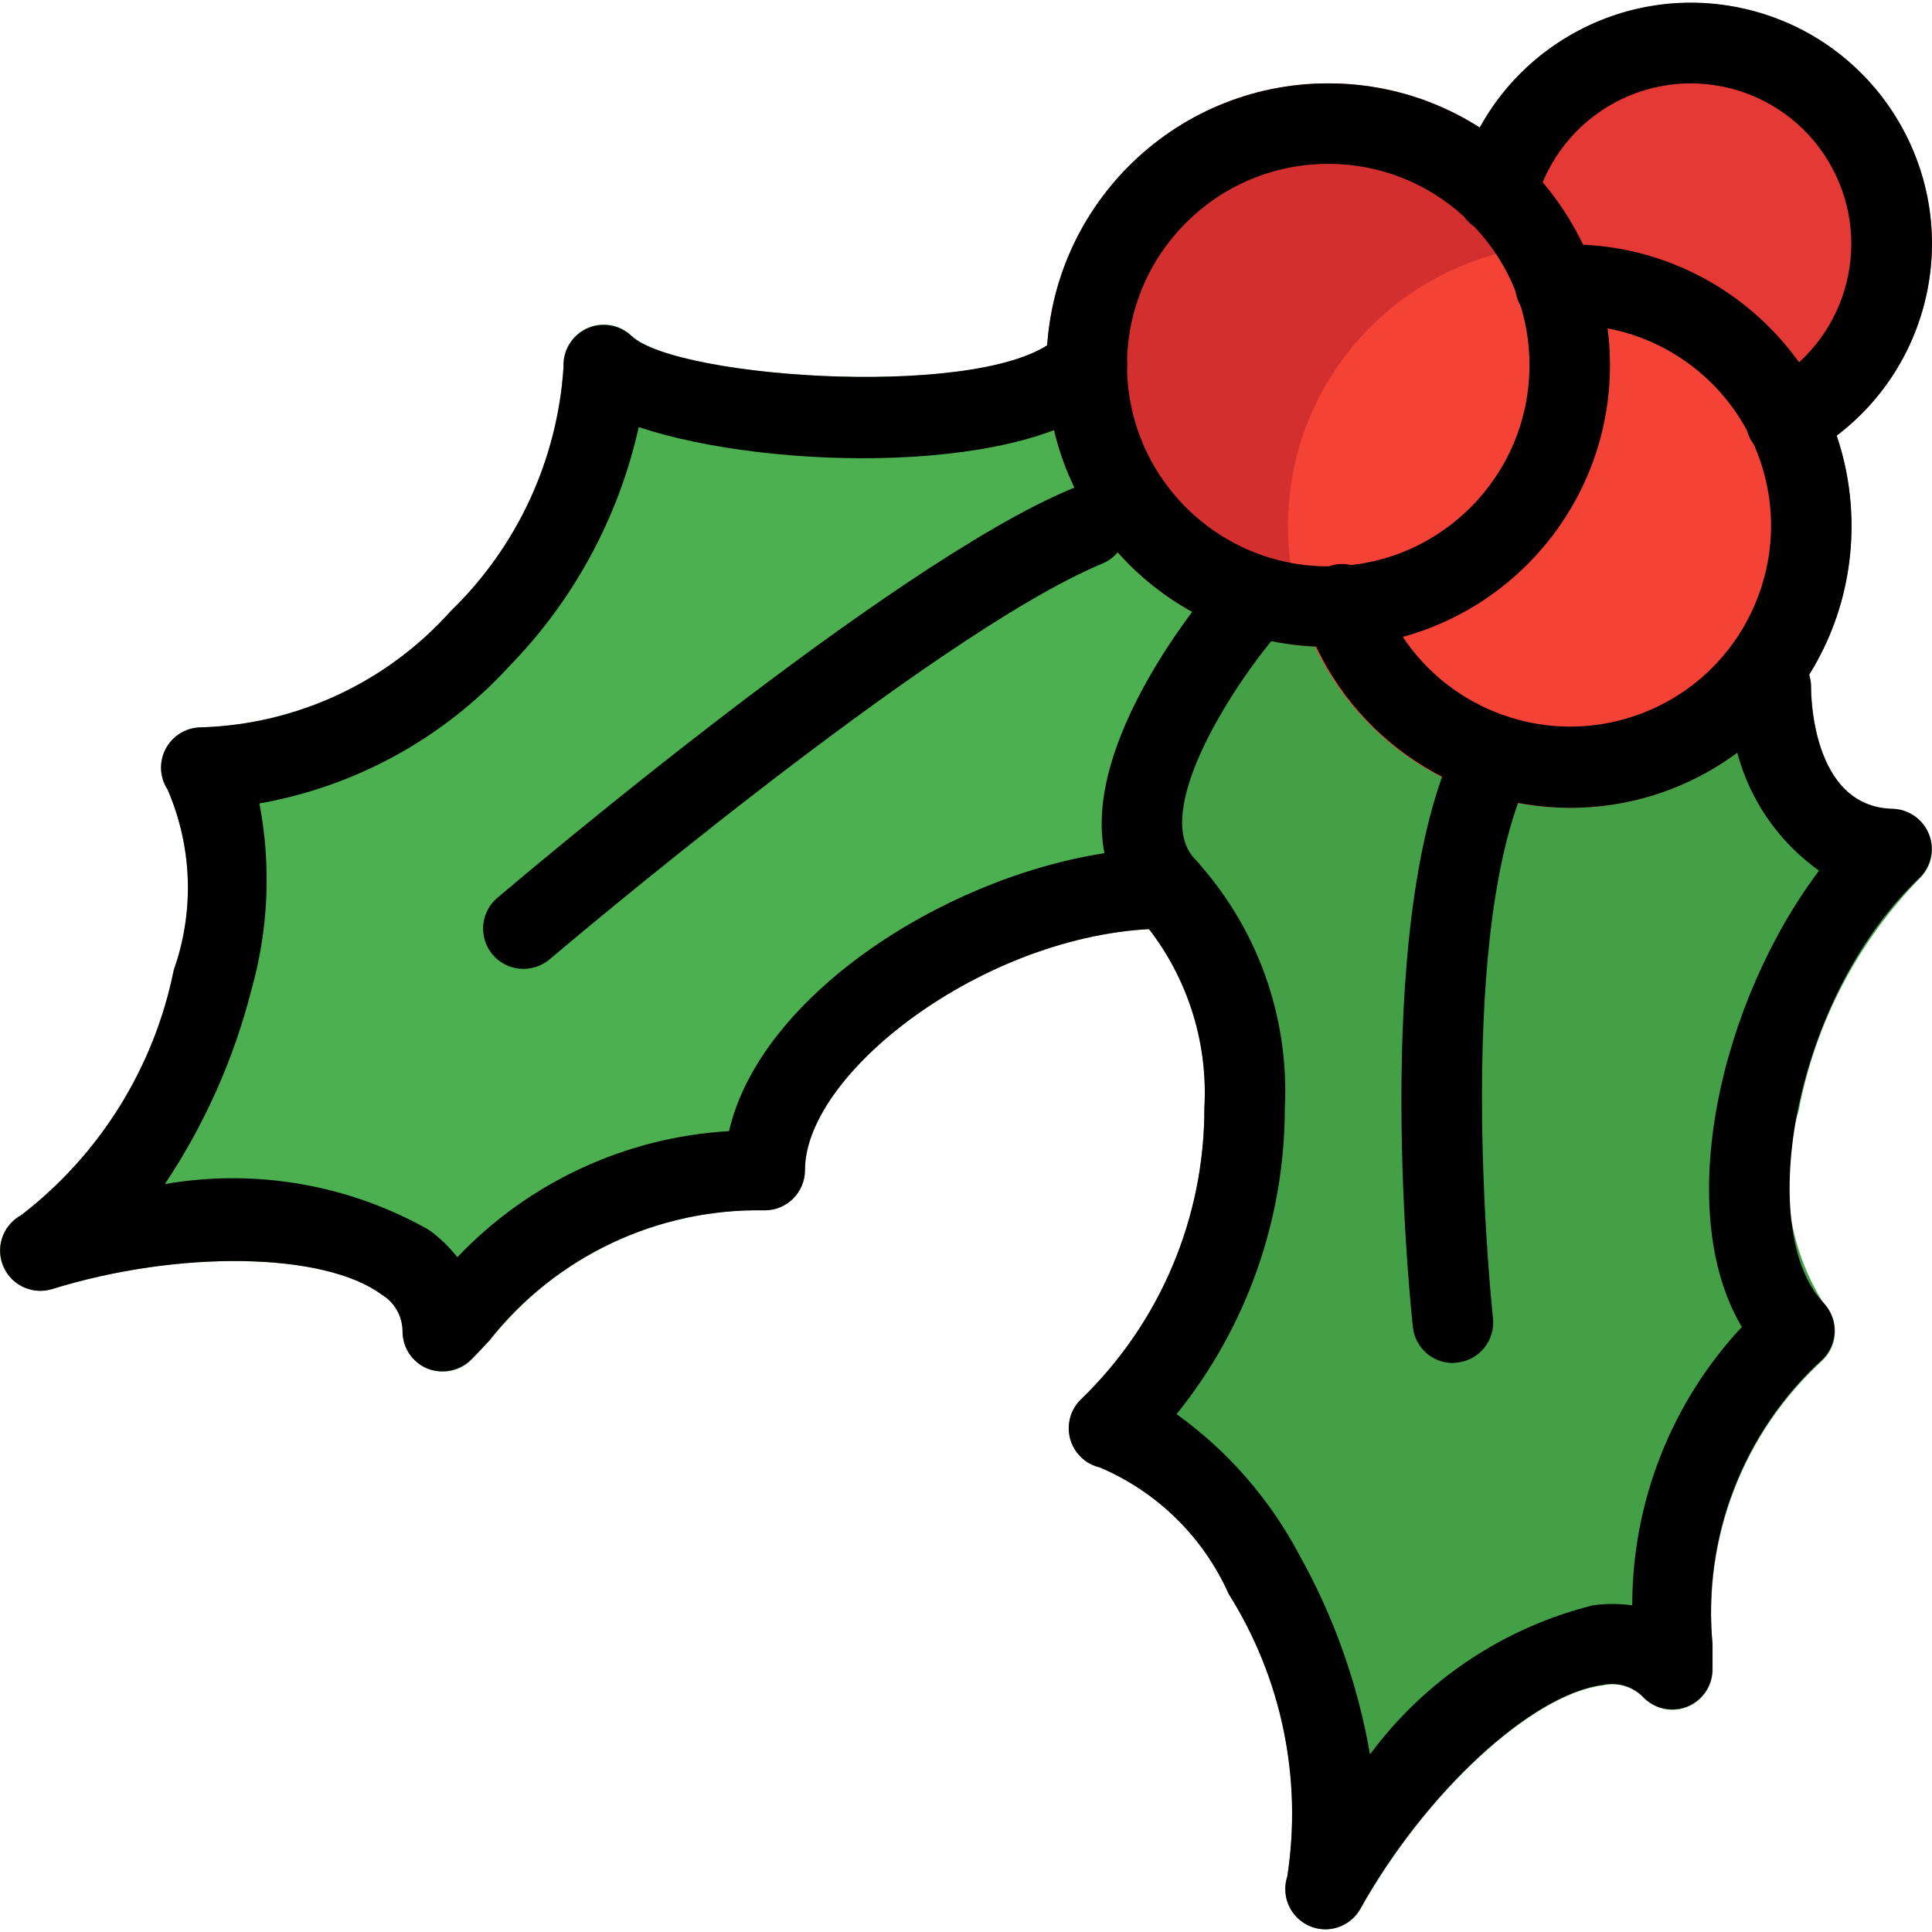 <?xml version="1.0" encoding="iso-8859-1"?>
<!-- Generator: Adobe Illustrator 19.0.0, SVG Export Plug-In . SVG Version: 6.00 Build 0)  -->
<svg version="1.1" id="Capa_1" xmlns="http://www.w3.org/2000/svg" xmlns:xlink="http://www.w3.org/1999/xlink" x="0px" y="0px"
	 viewBox="0 0 512.027 512.027" style="enable-background:new 0 0 512.027 512.027;" xml:space="preserve">
<path style="fill:#43A047;" d="M508.709,232.851c4.267-4.062,4.433-10.814,0.371-15.08c-1.953-2.052-4.643-3.242-7.475-3.309
	c-21.589-0.512-21.589-30.955-21.589-32.213c0.046-3.935-2.077-7.576-5.525-9.472L371.386,116.03
	c-3.813-2.11-8.526-1.687-11.904,1.067l-82.645,67.392c-4.11,3.364-5.12,9.239-2.368,13.781l25.771,42.667
	c0.482,0.783,1.063,1.5,1.728,2.133c12.109,13.958,18.294,32.09,17.237,50.539c0.05,29.076-11.725,56.922-32.619,77.141
	c-4.266,4.062-4.432,10.814-0.37,15.08c1.433,1.505,3.274,2.559,5.298,3.032c15.201,6.461,27.395,18.434,34.133,33.515
	c14.051,22.273,19.567,48.878,15.531,74.901c-1.866,5.588,1.151,11.63,6.738,13.496c4.881,1.63,10.231-0.457,12.718-4.963
	c17.237-30.805,45.419-56.811,64.192-59.157c3.866-0.868,7.906,0.336,10.667,3.179c4.062,4.267,10.814,4.433,15.08,0.371
	c2.052-1.953,3.242-4.643,3.309-7.475c0-2.133,0-4.416,0-6.997c-2.583-28.224,8.183-56.032,29.099-75.157
	c4.271-4.057,4.444-10.809,0.387-15.08c-0.001-0.001-0.002-0.002-0.003-0.003c-9.698-15.237-12.136-33.99-6.656-51.2
	C481.129,271.119,492.256,249.756,508.709,232.851z"/>
<path style="fill:#4CAF50;" d="M337.637,152.68c-3.649-3.038-8.866-3.299-12.8-0.64l-30.997-46.528
	c0.491-0.448,1.259-0.747,1.728-1.195c4.237-4.092,4.355-10.845,0.262-15.083s-10.845-4.355-15.083-0.262
	c-0.089,0.086-0.176,0.173-0.262,0.262c-16.939,16.939-100.907,11.328-113.067-0.213c-4.234-4.096-10.987-3.984-15.083,0.249
	c-2.057,2.126-3.138,5.01-2.986,7.964c-1.579,24.527-12.225,47.591-29.867,64.704c-16.885,18.909-40.794,30.054-66.133,30.827
	c-5.891,0.003-10.664,4.781-10.662,10.672c0.001,2.075,0.607,4.105,1.744,5.84c6.543,15.171,7.115,32.255,1.6,47.829
	c-5.193,25.812-19.544,48.876-40.405,64.939c-5.191,2.785-7.142,9.251-4.357,14.442c2.417,4.505,7.689,6.661,12.57,5.142
	c33.749-10.432,72.064-9.792,87.296,1.451c3.409,2.043,5.51,5.711,5.547,9.685c-0.034,4.348,2.574,8.281,6.592,9.941
	c1.291,0.538,2.676,0.813,4.075,0.811c2.831,0.005,5.548-1.115,7.552-3.115c1.451-1.451,3.072-3.179,4.843-5.077
	c17.553-22.314,44.553-35.107,72.939-34.56c5.891,0,10.667-4.776,10.667-10.667c0-26.432,49.643-64,96-64
	c5.891,0.011,10.675-4.757,10.686-10.648c0.005-2.84-1.123-5.565-3.134-7.571c-12.117-12.117,9.493-45.781,21.867-60.16
	C342.607,163.255,342.101,156.522,337.637,152.68z"/>
<g>
	<path style="fill:#388E3C;" d="M138.682,256.766c-5.891-0.011-10.657-4.796-10.646-10.687c0.006-3.111,1.37-6.064,3.734-8.086
		c4.267-3.605,104.064-88.427,152.171-108.416c5.467-2.25,11.723,0.357,13.973,5.824c2.25,5.467-0.357,11.723-5.824,13.973l0,0
		c-45.013,18.688-145.472,104.064-146.496,104.917C143.656,255.908,141.206,256.785,138.682,256.766z"/>
	<path style="fill:#388E3C;" d="M385.104,361.235c-5.462,0.033-10.066-4.065-10.667-9.493
		c-0.448-4.267-11.115-103.893,10.411-152.619c1.99-5.545,8.098-8.426,13.643-6.436c5.545,1.99,8.426,8.098,6.436,13.643
		c-0.163,0.455-0.357,0.898-0.58,1.326c-19.2,43.477-8.811,140.672-8.704,141.653c0.648,5.855-3.573,11.128-9.428,11.776
		c0,0-0.001,0-0.001,0L385.104,361.235z"/>
</g>
<path style="fill:#E53935;" d="M448.016,0.766c-28.977,0.092-54.276,19.642-61.675,47.659c-1.091,4.114,0.368,8.482,3.712,11.115
	l76.651,60.288c1.885,1.483,4.215,2.287,6.613,2.283c1.774-0.005,3.52-0.452,5.077-1.301c31.046-16.699,42.676-55.404,25.977-86.45
	C493.219,13.625,471.559,0.713,448.016,0.766z"/>
<circle style="fill:#D32F2F;" cx="352.016" cy="96.766" r="74.667"/>
<circle style="fill:#F44336;" cx="416.016" cy="139.432" r="74.667"/>
<path d="M473.338,122.11c-5.891-0.004-10.664-4.783-10.66-10.674c0.003-3.902,2.135-7.491,5.561-9.358
	c20.685-11.115,28.442-36.893,17.328-57.578c-11.115-20.685-36.893-28.442-57.578-17.328c-10.421,5.599-18.037,15.287-21.019,26.735
	c-1.508,5.697-7.349,9.092-13.045,7.584c-5.697-1.508-9.092-7.349-7.584-13.045c8.916-34.13,43.812-54.57,77.942-45.654
	s54.57,43.812,45.654,77.942c-4.483,17.163-15.902,31.688-31.522,40.096C476.856,121.672,475.111,122.112,473.338,122.11z"/>
<path d="M416.016,214.099c-31.706-0.115-59.882-20.242-70.272-50.197c-2.077-5.513,0.708-11.665,6.221-13.742
	c5.513-2.077,11.665,0.708,13.742,6.221c0.063,0.166,0.121,0.334,0.175,0.503c9.697,27.751,40.054,42.387,67.805,32.69
	c27.751-9.697,42.387-40.054,32.69-67.805c-7.478-21.401-27.691-35.718-50.362-35.669c-0.299,0-2.901,0.363-3.2,0.363
	c-5.849,0.245-10.832-4.208-11.243-10.048c-0.327-5.878,4.17-10.91,10.048-11.243c1.461-0.239,2.936-0.374,4.416-0.405
	c41.237,0,74.667,33.429,74.667,74.667s-33.429,74.667-74.667,74.667H416.016z"/>
<path d="M352.016,171.432c-41.237,0-74.667-33.429-74.667-74.667s33.429-74.667,74.667-74.667s74.667,33.429,74.667,74.667
	S393.253,171.432,352.016,171.432z M352.016,43.432c-29.455,0-53.333,23.878-53.333,53.333s23.878,53.333,53.333,53.333
	c29.455,0,53.333-23.878,53.333-53.333S381.471,43.432,352.016,43.432L352.016,43.432L352.016,43.432z"/>
<path d="M117.349,363.432c-1.393,0.027-2.777-0.22-4.075-0.725c-4.018-1.661-6.626-5.594-6.592-9.941
	c-0.033-3.98-2.145-7.654-5.568-9.685c-15.232-11.264-53.589-11.883-87.296-1.451c-5.633,1.724-11.597-1.446-13.321-7.079
	c-1.486-4.858,0.659-10.09,5.129-12.505c20.864-16.064,35.221-39.126,40.427-64.939c5.515-15.569,4.936-32.648-1.621-47.808
	c-3.24-4.92-1.878-11.535,3.042-14.775c1.744-1.149,3.787-1.76,5.876-1.758c25.342-0.78,49.251-11.933,66.133-30.848
	c17.649-17.09,28.297-40.144,29.867-64.661c-0.267-5.885,4.287-10.872,10.172-11.14c2.89-0.131,5.71,0.917,7.812,2.905
	c12.245,11.563,96.171,17.067,113.067,0.213c4.093-4.237,10.845-4.355,15.083-0.262c4.237,4.093,4.355,10.845,0.262,15.083
	c-0.086,0.089-0.173,0.176-0.262,0.262c-21.781,21.803-91.413,20.48-126.208,8.875c-5.326,23.946-17.237,45.928-34.389,63.467
	c-17.452,19.038-40.698,31.786-66.133,36.267c3.143,16.425,2.412,33.357-2.133,49.451c-4.672,18.321-12.427,35.714-22.933,51.435
	c24.033-4.169,48.769,0.12,69.995,12.139c2.831,2.053,5.365,4.486,7.531,7.232c18.89-19.87,44.63-31.814,72-33.408
	c8.085-35.307,55.893-66.88,99.499-73.664c-5.952-29.483,25.6-67.307,29.867-72.32c3.847-4.465,10.585-4.967,15.051-1.12
	c4.465,3.847,4.967,10.585,1.12,15.051c-12.373,14.4-34.005,48.043-21.867,60.16c4.171,4.16,4.179,10.914,0.019,15.085
	c-2.006,2.011-4.731,3.139-7.571,3.134c-46.357,0-96,37.568-96,64c0,5.891-4.776,10.667-10.667,10.667
	c-28.372-0.569-55.374,12.181-72.96,34.453c-1.771,1.92-3.371,3.627-4.821,5.077C122.884,362.298,120.175,363.426,117.349,363.432z"
	/>
<path d="M138.682,256.766c-5.891-0.011-10.657-4.796-10.646-10.687c0.006-3.111,1.37-6.064,3.734-8.086
	c4.267-3.605,104.043-88.427,152.149-108.416c5.467-2.262,11.732,0.336,13.995,5.803c2.262,5.467-0.336,11.733-5.803,13.995l0,0
	c-45.035,18.688-145.493,104.064-146.517,104.917C143.656,255.908,141.206,256.785,138.682,256.766z"/>
<path d="M351.29,511.315c-5.891-0.004-10.663-4.783-10.659-10.674c0.001-1.12,0.178-2.234,0.525-3.299
	c4.017-26.023-1.498-52.621-15.531-74.901c-6.734-15.083-18.93-27.057-34.133-33.515c-5.739-1.331-9.312-7.061-7.982-12.8
	c0.473-2.039,1.535-3.894,3.054-5.333c20.891-20.213,32.665-48.051,32.619-77.12c1.058-18.445-5.118-36.575-17.216-50.539
	c-4.101-4.23-3.996-10.982,0.233-15.083c4.016-3.893,10.357-4.024,14.529-0.298c16.436,17.919,25.003,41.678,23.787,65.963
	c-0.042,29.503-10.166,58.106-28.693,81.067c13.525,9.709,24.623,22.413,32.427,37.12c9.245,16.488,15.615,34.43,18.837,53.056
	c14.511-19.624,35.394-33.591,59.072-39.509c3.461-0.48,6.971-0.48,10.432,0c-0.022-27.382,10.356-53.75,29.035-73.771
	c-18.304-30.848-5.888-85.888,20.459-120.939c-15.717-11.193-24.58-29.676-23.467-48.939c0.105-5.816,4.85-10.476,10.667-10.475
	h0.128c5.883,0.07,10.598,4.89,10.539,10.773c0,1.301,0,31.701,21.589,32.235c5.889,0.138,10.551,5.025,10.413,10.914
	c-0.067,2.832-1.257,5.522-3.309,7.475c-33.557,32-43.605,93.419-25.365,112.555c4.059,4.27,3.888,11.021-0.381,15.08
	c-0.001,0.001-0.002,0.002-0.003,0.003c-20.943,19.15-31.698,47.009-29.056,75.264c0,2.581,0,4.928,0,7.019
	c-0.15,5.889-5.046,10.542-10.935,10.392c-2.825-0.072-5.506-1.262-7.455-3.309c-2.767-2.832-6.801-4.034-10.667-3.179
	c-18.773,2.347-46.933,28.352-64.192,59.157C358.747,509.131,355.182,511.282,351.29,511.315z"/>
<path d="M385.125,361.235c-5.462,0.033-10.066-4.065-10.667-9.493c-0.448-4.267-11.136-103.893,10.389-152.597
	c2.072-5.515,8.222-8.305,13.737-6.233c5.515,2.072,8.305,8.222,6.233,13.737c-0.132,0.351-0.282,0.694-0.45,1.029
	c-19.2,43.477-8.811,140.672-8.704,141.653c0.648,5.855-3.573,11.128-9.428,11.776c0,0-0.001,0-0.001,0L385.125,361.235z"/>
<g>
</g>
<g>
</g>
<g>
</g>
<g>
</g>
<g>
</g>
<g>
</g>
<g>
</g>
<g>
</g>
<g>
</g>
<g>
</g>
<g>
</g>
<g>
</g>
<g>
</g>
<g>
</g>
<g>
</g>
</svg>
